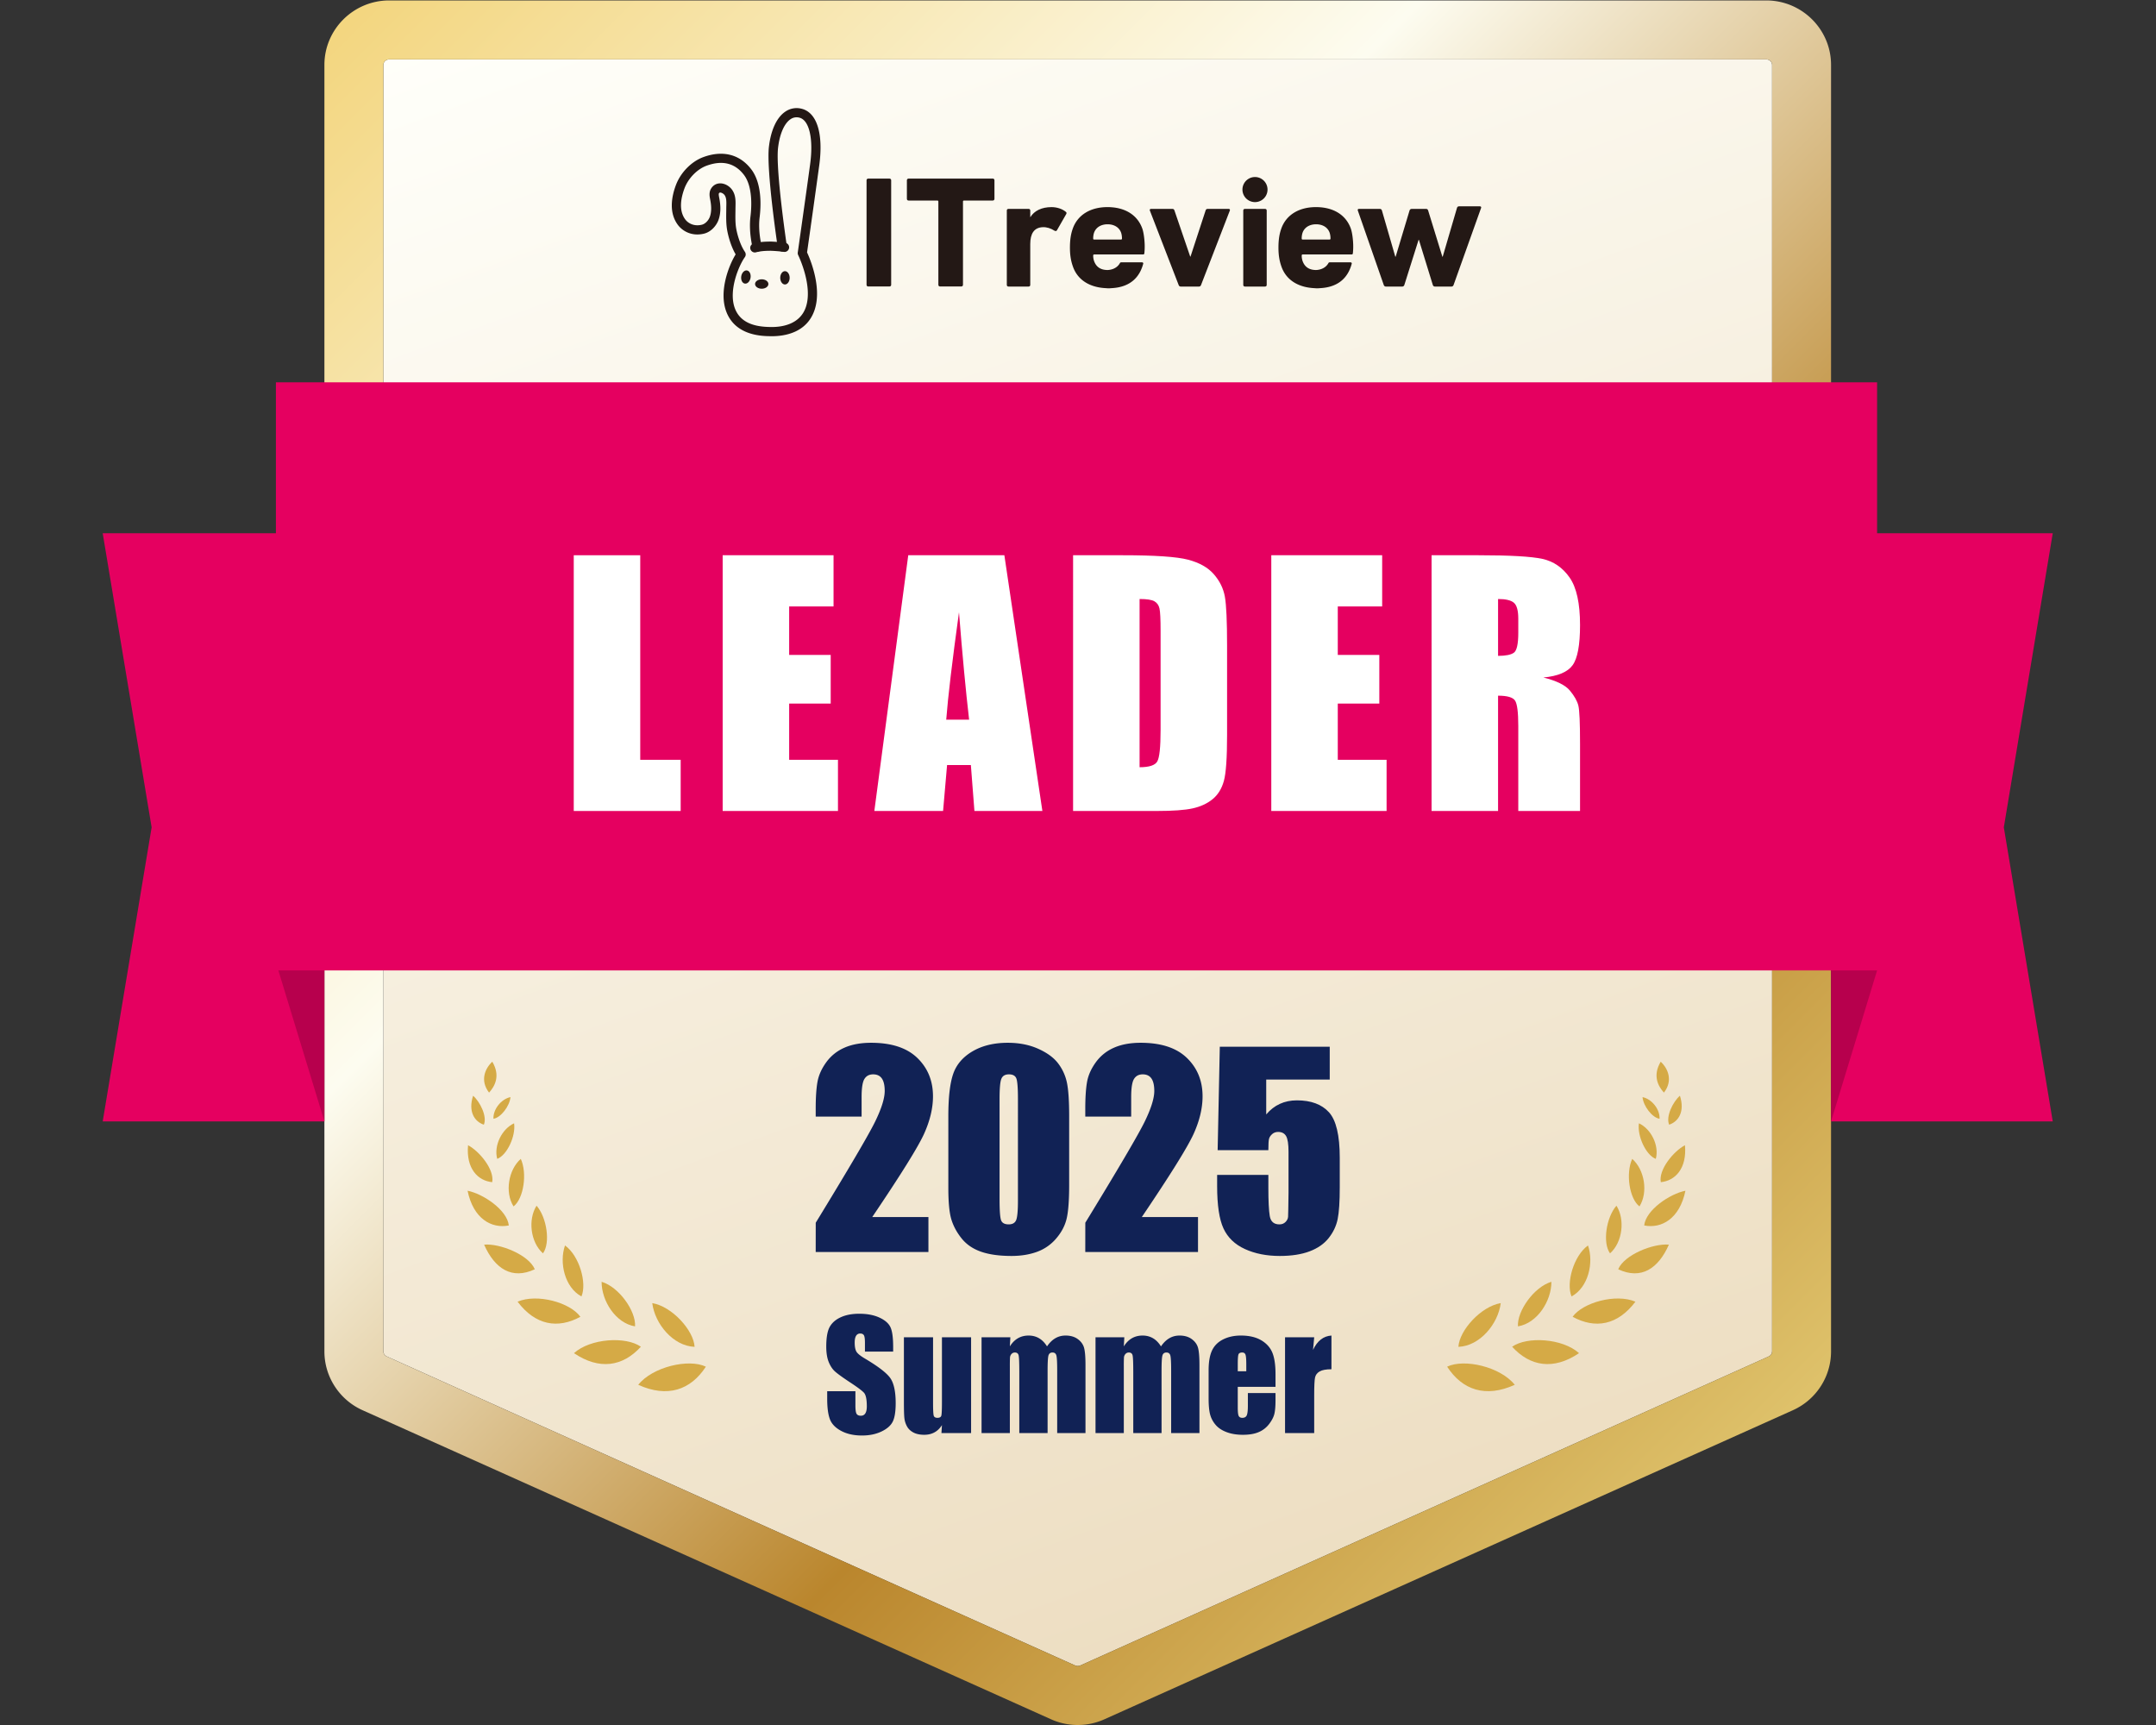 <svg xmlns="http://www.w3.org/2000/svg" xml:space="preserve" width="466.667" height="373.333"><rect width="100%" height="100%" fill="#333333" stroke="none"/><defs><clipPath id="c" clipPathUnits="userSpaceOnUse"><path d="M0 280h350V0H0Z"/></clipPath><clipPath id="d" clipPathUnits="userSpaceOnUse"><path d="M297.323 122.513h7.478V98h-7.478z"/></clipPath><clipPath id="e" clipPathUnits="userSpaceOnUse"><path d="M45.199 122.513h7.478V98h-7.478Z"/></clipPath><linearGradient id="a" x1="0" x2="1" y1="0" y2="0" gradientTransform="scale(283.482 -283.482) rotate(70 .967 -.196)" gradientUnits="userSpaceOnUse" spreadMethod="pad"><stop offset="0" style="stop-opacity:1;stop-color:#fffffa"/><stop offset="1" style="stop-opacity:1;stop-color:#eddec2"/></linearGradient><linearGradient id="b" x1="0" x2="1" y1="0" y2="0" gradientTransform="scale(326.794 -326.794) rotate(45 1.128 -.21)" gradientUnits="userSpaceOnUse" spreadMethod="pad"><stop offset="0" style="stop-opacity:1;stop-color:#f3d680"/><stop offset=".371" style="stop-opacity:1;stop-color:#fdfcf0"/><stop offset=".722" style="stop-opacity:1;stop-color:#ba862d"/><stop offset="1" style="stop-opacity:1;stop-color:#dec16a"/></linearGradient></defs><path d="M63.205 270.428c-.527 0-.956-.402-.956-.898V60.649c0-.345.212-.659.544-.809L174.587 9.661c.261-.117.565-.117.826 0L287.207 59.84c.332.15.544.464.544.809V269.53c0 .496-.429.898-.956.898z" style="fill:url(#a);stroke:none" transform="matrix(1.333 0 0 -1.333 0 373.333)"/><path d="M63.205 280c-5.805 0-10.528-4.696-10.528-10.47V60.649c0-4.107 2.432-7.852 6.197-9.542L170.668.927A10.51 10.51 0 0 1 175 0c1.504 0 2.961.311 4.33.926l111.797 50.181c3.764 1.69 6.196 5.435 6.196 9.542V269.53c0 5.774-4.723 10.47-10.528 10.47zM174.587 9.661 62.793 59.84a.896.896 0 0 0-.544.809V269.53c0 .496.429.898.956.898h223.59c.527 0 .956-.402.956-.898V60.649a.896.896 0 0 0-.544-.809L175.412 9.661a1.006 1.006 0 0 0-.825 0" style="fill:url(#b);stroke:none" transform="matrix(1.333 0 0 -1.333 0 373.333)"/><g clip-path="url(#c)" transform="matrix(1.333 0 0 -1.333 0 373.333)"><path d="M0 0c2.784 1.344 8.656-.019 10.981-2.943C6.254-5.088 2.471-3.8 0 0" style="fill:#d5aa46;fill-opacity:1;fill-rule:nonzero;stroke:none" transform="translate(234.983 58.177)"/><path d="M0 0c.155 2.683 3.67 6.567 6.873 7.099C6.46 3.739 3.486.127 0 0" style="fill:#d5aa46;fill-opacity:1;fill-rule:nonzero;stroke:none" transform="translate(236.814 61.398)"/><path d="M0 0c2.428 1.722 8.205 1.364 10.865-1.043C6.721-3.835 2.935-3.215 0 0" style="fill:#d5aa46;fill-opacity:1;fill-rule:nonzero;stroke:none" transform="translate(245.536 61.414)"/><path d="M0 0c-.167 2.456 2.582 6.389 5.432 7.239C5.442 4.139 3.153.515 0 0" style="fill:#d5aa46;fill-opacity:1;fill-rule:nonzero;stroke:none" transform="translate(246.483 64.721)"/><path d="M0 0c1.668 2.324 7.031 3.806 10.201 2.451C7.308-1.383 3.673-2.004 0 0" style="fill:#d5aa46;fill-opacity:1;fill-rule:nonzero;stroke:none" transform="translate(255.358 66.278)"/><path d="M0 0c-.92 2.18.348 6.615 2.672 8.279C3.651 5.464 2.705 1.454 0 0" style="fill:#d5aa46;fill-opacity:1;fill-rule:nonzero;stroke:none" transform="translate(255.185 69.58)"/><path d="M0 0c.969 2.348 5.685 4.232 8.23 3.998C6.509.096 3.718-1.743 0 0" style="fill:#d5aa46;fill-opacity:1;fill-rule:nonzero;stroke:none" transform="translate(262.762 73.991)"/><path d="M0 0c-1.239 1.697-.629 5.826 1.041 7.738C2.46 5.504 2.042 1.807 0 0" style="fill:#d5aa46;fill-opacity:1;fill-rule:nonzero;stroke:none" transform="translate(261.435 76.576)"/><path d="M0 0c.27 2.526 4.189 5.146 6.697 5.637C5.764 1.076 2.792-.552 0 0" style="fill:#d5aa46;fill-opacity:1;fill-rule:nonzero;stroke:none" transform="translate(266.98 81.105)"/><path d="M0 0c-1.666 1.28-2.242 5.415-1.176 7.718C.813 5.974 1.451 2.309 0 0" style="fill:#d5aa46;fill-opacity:1;fill-rule:nonzero;stroke:none" transform="translate(266.214 84.197)"/><path d="M0 0c-.384 2.044 2.072 5.022 3.923 5.998C4.265 2.202 2.319.225 0 0" style="fill:#d5aa46;fill-opacity:1;fill-rule:nonzero;stroke:none" transform="translate(269.678 88.133)"/><path d="M0 0c-1.608.611-3.034 3.717-2.741 5.774C-.77 4.875.594 2.152 0 0" style="fill:#d5aa46;fill-opacity:1;fill-rule:nonzero;stroke:none" transform="translate(268.864 91.917)"/><path d="M0 0c-.578 1.336.637 3.748 1.748 4.7C2.57 2.163 1.548.513 0 0" style="fill:#d5aa46;fill-opacity:1;fill-rule:nonzero;stroke:none" transform="translate(271.034 97.466)"/><path d="M0 0c1.52 1.966.643 3.941-.524 5.018C-1.887 2.726-.93 1.019 0 0" style="fill:#d5aa46;fill-opacity:1;fill-rule:nonzero;stroke:none" transform="translate(270.188 102.674)"/><path d="M0 0c-1.192.168-2.645 2.067-2.764 3.516C-1.28 3.208.072 1.56 0 0" style="fill:#d5aa46;fill-opacity:1;fill-rule:nonzero;stroke:none" transform="translate(269.476 98.429)"/><path d="M0 0c-2.784 1.344-8.656-.019-10.981-2.943C-6.254-5.088-2.471-3.8 0 0" style="fill:#d5aa46;fill-opacity:1;fill-rule:nonzero;stroke:none" transform="translate(114.619 58.177)"/><path d="M0 0c-.155 2.683-3.67 6.567-6.873 7.099C-6.46 3.739-3.486.127 0 0" style="fill:#d5aa46;fill-opacity:1;fill-rule:nonzero;stroke:none" transform="translate(112.788 61.398)"/><path d="M0 0c-2.428 1.722-8.205 1.364-10.865-1.043C-6.721-3.835-2.935-3.215 0 0" style="fill:#d5aa46;fill-opacity:1;fill-rule:nonzero;stroke:none" transform="translate(104.066 61.414)"/><path d="M0 0c.167 2.456-2.582 6.389-5.432 7.239C-5.442 4.139-3.153.515 0 0" style="fill:#d5aa46;fill-opacity:1;fill-rule:nonzero;stroke:none" transform="translate(103.119 64.721)"/><path d="M0 0c-1.668 2.324-7.031 3.806-10.201 2.451C-7.308-1.383-3.673-2.004 0 0" style="fill:#d5aa46;fill-opacity:1;fill-rule:nonzero;stroke:none" transform="translate(94.244 66.278)"/><path d="M0 0c.92 2.18-.348 6.615-2.672 8.279C-3.651 5.464-2.705 1.454 0 0" style="fill:#d5aa46;fill-opacity:1;fill-rule:nonzero;stroke:none" transform="translate(94.417 69.58)"/><path d="M0 0c-.969 2.348-5.685 4.232-8.23 3.998C-6.509.096-3.718-1.743 0 0" style="fill:#d5aa46;fill-opacity:1;fill-rule:nonzero;stroke:none" transform="translate(86.84 73.991)"/><path d="M0 0c1.239 1.697.629 5.826-1.041 7.738C-2.46 5.504-2.042 1.807 0 0" style="fill:#d5aa46;fill-opacity:1;fill-rule:nonzero;stroke:none" transform="translate(88.167 76.576)"/><path d="M0 0c-.27 2.526-4.189 5.146-6.697 5.637C-5.764 1.076-2.792-.552 0 0" style="fill:#d5aa46;fill-opacity:1;fill-rule:nonzero;stroke:none" transform="translate(82.621 81.105)"/><path d="M0 0c1.666 1.28 2.242 5.415 1.176 7.718C-.813 5.974-1.451 2.309 0 0" style="fill:#d5aa46;fill-opacity:1;fill-rule:nonzero;stroke:none" transform="translate(83.388 84.197)"/><path d="M0 0c.384 2.044-2.072 5.022-3.923 5.998C-4.265 2.202-2.319.225 0 0" style="fill:#d5aa46;fill-opacity:1;fill-rule:nonzero;stroke:none" transform="translate(79.924 88.133)"/><path d="M0 0c1.608.611 3.034 3.717 2.741 5.774C.77 4.875-.594 2.152 0 0" style="fill:#d5aa46;fill-opacity:1;fill-rule:nonzero;stroke:none" transform="translate(80.738 91.917)"/><path d="M0 0c.578 1.336-.637 3.748-1.748 4.7C-2.57 2.163-1.548.513 0 0" style="fill:#d5aa46;fill-opacity:1;fill-rule:nonzero;stroke:none" transform="translate(78.567 97.466)"/><path d="M0 0c-1.52 1.966-.643 3.941.524 5.018C1.887 2.726.93 1.019 0 0" style="fill:#d5aa46;fill-opacity:1;fill-rule:nonzero;stroke:none" transform="translate(79.414 102.674)"/><path d="M0 0c1.192.168 2.645 2.067 2.764 3.516C1.28 3.208-.072 1.56 0 0" style="fill:#d5aa46;fill-opacity:1;fill-rule:nonzero;stroke:none" transform="translate(80.126 98.429)"/><path d="M0 0c.597 0 1.082-.342 1.082-.765 0-.422-.485-.765-1.082-.765-.597 0-1.082.343-1.082.765C-1.082-.342-.597 0 0 0" style="fill:#231815;fill-opacity:1;fill-rule:nonzero;stroke:none" transform="translate(123.688 234.723)"/><path d="M0 0c.096.59.512 1.012.929.944.417-.068.677-.601.581-1.19-.096-.59-.512-1.013-.929-.945C.164-1.123-.096-.59 0 0" style="fill:#231815;fill-opacity:1;fill-rule:nonzero;stroke:none" transform="translate(120.363 235.216)"/><path d="M0 0c.422 0 .765-.484.765-1.082 0-.597-.343-1.081-.765-1.081s-.765.484-.765 1.081C-.765-.484-.422 0 0 0" style="fill:#231815;fill-opacity:1;fill-rule:nonzero;stroke:none" transform="translate(127.458 236.045)"/><path d="M0 0c-1.455 0-5.884 0-7.401 3.969-1.245 3.262.368 7.448 1.513 9.314-.888 1.526-1.329 3.454-1.44 4.328-.112.858-.1 1.76-.088 2.631l.006.543c0 .126.004.254.007.382.016.659.03 1.28-.27 1.722-.163.242-.504.435-.726.434-.066-.002-.132-.013-.207-.138-.068-.113.004-.477.046-.694l.02-.104c.263-1.376.221-2.522-.13-3.501-.327-.915-1.191-1.964-2.38-2.245-1.978-.467-3.478.432-4.22 1.429-1.506 2.022-1.008 4.624-.325 6.45.772 2.062 2.53 3.853 4.48 4.564 3.14 1.144 5.89.445 7.745-1.968 1.752-2.278 1.613-5.88 1.375-7.824-.284-2.314.323-4.599.33-4.622a.746.746 0 0 0-1.441-.393c-.028.104-.692 2.582-.372 5.196.17 1.383.405 4.806-1.076 6.732-1.467 1.907-3.504 2.404-6.051 1.476-1.533-.559-2.978-2.04-3.593-3.684-.553-1.479-.98-3.552.124-5.036.46-.617 1.403-1.17 2.679-.868.613.145 1.127.761 1.317 1.295.258.72.282 1.61.07 2.716l-.018.096c-.09.456-.225 1.146.14 1.754.325.538.839.843 1.447.859.753.021 1.548-.418 2.003-1.089.567-.836.544-1.771.526-2.593l-.007-.358c0-.181-.004-.367-.006-.553-.011-.82-.023-1.668.075-2.421.124-.971.619-2.866 1.465-4.108a.75.75 0 0 0-.011-.857c-.494-.686-1.177-2.07-1.59-3.613-.343-1.28-.625-3.14-.021-4.722C-4.974 1.802-2.084 1.49 0 1.49c1.66 0 4.583.425 5.524 3.265 1.151 3.477-1.23 8.352-1.254 8.401a.749.749 0 0 0-.071.437c.014.1 1.434 10.089 2.01 14.358.558 4.15-.158 7.179-1.785 7.539a1.735 1.735 0 0 1-1.451-.296c-.991-.703-1.71-2.381-1.974-4.605-.419-3.536 1.411-15.861 1.43-15.986a.746.746 0 1 0-1.477-.221c-.077.515-1.88 12.65-1.437 16.383.318 2.68 1.238 4.686 2.592 5.646a3.237 3.237 0 0 0 2.637.537c2.544-.563 3.644-4 2.943-9.196a2868.706 2868.706 0 0 0-1.979-14.147c.487-1.055 2.442-5.666 1.231-9.319C5.704.555 2.061-.003-.001-.003Z" style="fill:#231815;fill-opacity:1;fill-rule:nonzero;stroke:none" transform="translate(125.342 225.486)"/><path d="M0 0a.748.748 0 0 0-.189 1.469c.82.216 1.611.299 2.824.299h.028c.055-.003 1.37-.053 2.318-.203A.748.748 0 0 0 4.748.089c-.812.128-1.989.179-2.129.184C1.553.273.87.202.188.024a.737.737 0 0 0-.191-.025Z" style="fill:#231815;fill-opacity:1;fill-rule:nonzero;stroke:none" transform="translate(122.561 239.08)"/><path d="M0 0c0 .163.109.272.272.272h3.453c.163 0 .272-.109.272-.272v-16.97c0-.163-.109-.272-.272-.272H.272c-.163 0-.272.109-.272.272Z" style="fill:#231815;fill-opacity:1;fill-rule:nonzero;stroke:none" transform="translate(140.709 250.799)"/><path d="M0 0c-.163 0-.272.109-.272.272v13.517c0 .109-.054.163-.163.163h-4.676c-.163 0-.272.109-.272.272v3.018c0 .163.109.272.272.272H8.564c.163 0 .272-.109.272-.272v-3.018c0-.163-.109-.272-.272-.272H3.888c-.11 0-.163-.055-.163-.163V.272C3.725.109 3.616 0 3.453 0Z" style="fill:#231815;fill-opacity:1;fill-rule:nonzero;stroke:none" transform="translate(152.642 233.558)"/><path d="M0 0c-.163 0-.272.104-.272.26v12.091c0 .157.109.261.272.261h3.263c.163 0 .272-.106.272-.261v-1.068h.027c.625 1.016 1.821 1.615 3.426 1.615.87 0 1.74-.286 2.31-.756.136-.103.163-.209.082-.365L7.858 9.12c-.109-.131-.218-.131-.381-.053-.626.39-1.251.599-1.903.573-1.413-.053-2.039-1.042-2.039-2.736V.259c0-.156-.109-.26-.272-.26H0z" style="fill:#231815;fill-opacity:1;fill-rule:nonzero;stroke:none" transform="translate(163.757 233.545)"/><path d="M0 0c-.163 0-.272.104-.326.26l-4.676 12.091c-.054.157.028.261.218.261h3.426c.191 0 .3-.079.354-.261l2.555-7.479h.054l2.447 7.479c.054.183.163.261.353.261h3.371c.191 0 .272-.106.217-.261L3.317.26C3.262.104 3.154 0 2.99 0Z" style="fill:#231815;fill-opacity:1;fill-rule:nonzero;stroke:none" transform="translate(191.71 233.545)"/><path d="M0 0c-.163 0-.272.104-.272.26v12.091c0 .157.109.261.272.261h3.263c.163 0 .272-.106.272-.261V.26c0-.156-.109-.26-.272-.26Z" style="fill:#231815;fill-opacity:1;fill-rule:nonzero;stroke:none" transform="translate(202.151 233.545)"/><path d="M0 0c-.163 0-.272.104-.326.26l-2.257 7.323h-.053L-4.947.26C-5.001.104-5.11 0-5.273 0h-2.691c-.163 0-.272.104-.328.26l-4.213 12.091c-.054.157.027.261.19.261h3.344c.218 0 .327-.079.381-.261l2.175-7.505h.055l2.257 7.505c.054.183.19.261.381.261h2.284c.191 0 .3-.079.354-.261l2.31-7.505h.054l2.32 7.922c.054.183.163.26.353.26h3.344c.19 0 .272-.105.218-.26L3.048.259c-.055-.156-.163-.26-.328-.26H.001Z" style="fill:#231815;fill-opacity:1;fill-rule:nonzero;stroke:none" transform="translate(232.983 233.545)"/><path d="M0 0c.298.86 1.114 1.381 2.201 1.381S4.104.861 4.403 0c.081-.26.135-.547.135-.938 0-.104-.054-.157-.163-.157H.025c-.109 0-.163.053-.163.157 0 .39.055.678.137.938zm4.388-4.798a.207.207 0 0 1-.175-.105c-.558-1.026-1.688-1.135-2.029-1.14C.84-6.036.276-5.324.009-4.591a2.695 2.695 0 0 0-.144.922c0 .085.075.153.163.153H7.984c.096 0 .176.066.185.157.029.277.078.8.054 1.493-.023.675-.131 1.778-.364 2.493-.761 2.214-2.773 3.544-5.683 3.544-2.8 0-4.893-1.303-5.654-3.57-.272-.782-.435-1.694-.435-3.023 0-1.303.191-2.215.463-2.997.72-2.145 2.619-3.435 5.354-3.569a4.36 4.36 0 0 1 .933-.001c3.385.17 4.667 2.135 5.152 3.974.029.11-.061.218-.181.218H4.392Z" style="fill:#231815;fill-opacity:1;fill-rule:nonzero;stroke:none" transform="translate(211.505 242.274)"/><path d="M0 0c.298.86 1.114 1.381 2.201 1.381S4.104.861 4.403 0c.081-.26.135-.547.135-.938 0-.104-.054-.157-.163-.157H.025c-.109 0-.163.053-.163.157 0 .39.055.678.137.938zm4.388-4.798a.207.207 0 0 1-.175-.105c-.558-1.026-1.688-1.135-2.029-1.14C.84-6.036.276-5.324.009-4.591a2.695 2.695 0 0 0-.144.922c0 .085.075.153.163.153H7.984c.096 0 .176.066.185.157.029.277.078.8.054 1.493-.023.675-.131 1.778-.364 2.493-.761 2.214-2.773 3.544-5.683 3.544-2.8 0-4.893-1.303-5.654-3.57-.272-.782-.435-1.694-.435-3.023 0-1.303.191-2.215.463-2.997.72-2.145 2.619-3.435 5.354-3.569a4.36 4.36 0 0 1 .933-.001c3.385.17 4.667 2.135 5.152 3.974.029.11-.061.218-.181.218H4.392Z" style="fill:#231815;fill-opacity:1;fill-rule:nonzero;stroke:none" transform="translate(177.647 242.274)"/><path d="M0 0a2.036 2.036 0 1 0 0-4.072A2.036 2.036 0 0 0 0 0" style="fill:#231815;fill-opacity:1;fill-rule:nonzero;stroke:none" transform="translate(203.783 251.328)"/><path d="M0 0h-36v95.487H0l-7.945-47.743Z" style="fill:#e50060;fill-opacity:1;fill-rule:nonzero;stroke:none" transform="translate(333.323 98)"/><path d="M304.801 122.513h-260V218h260z" style="fill:#e50060;fill-opacity:1;fill-rule:nonzero;stroke:none"/><path d="M0 0v-33.212h6.565v-8.309h-17.362V0Z" style="fill:#fff;fill-opacity:1;fill-rule:nonzero;stroke:none" transform="translate(103.962 189.92)"/><path d="M0 0h18.004v-8.31h-7.207v-7.873h6.745v-7.899h-6.745v-9.13h7.925v-8.309H0Z" style="fill:#fff;fill-opacity:1;fill-rule:nonzero;stroke:none" transform="translate(117.346 189.92)"/><path d="M0 0c-.547 4.703-1.095 10.516-1.645 17.439C-2.744 9.489-3.436 3.675-3.717 0Zm5.723 26.698 6.173-41.522H.862L.283-7.361h-3.862l-.65-7.463h-11.162l5.507 41.522z" style="fill:#fff;fill-opacity:1;fill-rule:nonzero;stroke:none" transform="translate(157.364 163.223)"/><path d="M0 0v-27.313c1.556 0 2.514.312 2.873.936.358.624.538 2.321.538 5.09v16.132c0 1.881-.059 3.086-.18 3.616-.119.53-.393.919-.82 1.167C1.983-.124 1.18 0 0 0m-10.797 7.104h8.078c5.215 0 8.741-.24 10.58-.718 1.837-.479 3.236-1.265 4.193-2.36.958-1.094 1.555-2.312 1.796-3.654.239-1.343.358-3.98.358-7.912v-14.542c0-3.727-.175-6.219-.525-7.475-.351-1.257-.962-2.24-1.834-2.949-.872-.71-1.95-1.206-3.232-1.489-1.282-.282-3.214-.422-5.796-.422h-13.618z" style="fill:#fff;fill-opacity:1;fill-rule:nonzero;stroke:none" transform="translate(185.044 182.816)"/><path d="M0 0h18.004v-8.31h-7.207v-7.873h6.745v-7.899h-6.745v-9.13h7.925v-8.309H0Z" style="fill:#fff;fill-opacity:1;fill-rule:nonzero;stroke:none" transform="translate(206.43 189.92)"/><path d="M0 0v-9.233c1.214 0 2.064.167 2.552.501.487.333.731 1.414.731 3.244v2.282c0 1.317-.235 2.18-.705 2.59C2.107-.205 1.248 0 0 0m-10.797 7.104h7.643c5.094 0 8.544-.197 10.348-.59 1.804-.393 3.274-1.397 4.411-3.013 1.137-1.616 1.706-4.193 1.706-7.732 0-3.232-.402-5.404-1.206-6.515-.803-1.111-2.384-1.778-4.745-2 2.138-.53 3.574-1.24 4.309-2.129.735-.889 1.193-1.706 1.372-2.449.18-.744.27-2.792.27-6.142v-10.951H3.283v13.797c0 2.223-.176 3.599-.526 4.129-.351.53-1.27.795-2.757.795v-18.721h-10.797z" style="fill:#fff;fill-opacity:1;fill-rule:nonzero;stroke:none" transform="translate(243.254 182.816)"/><g clip-path="url(#d)" style="opacity:.2"><path d="M0 0v24.513h7.478Z" style="fill:#000;fill-opacity:1;fill-rule:nonzero;stroke:none" transform="translate(297.323 98)"/></g><path d="M0 0h36v95.487H0l7.945-47.743Z" style="fill:#e50060;fill-opacity:1;fill-rule:nonzero;stroke:none" transform="translate(16.677 98)"/><g clip-path="url(#e)" style="opacity:.2"><path d="M0 0v24.513h-7.478Z" style="fill:#000;fill-opacity:1;fill-rule:nonzero;stroke:none" transform="translate(52.677 98)"/></g><path d="M0 0v-5.683h-18.304l.006 4.756c5.421 8.867 8.643 14.355 9.666 16.461 1.023 2.108 1.534 3.751 1.534 4.932 0 .905-.155 1.582-.464 2.027-.31.446-.78.67-1.412.67-.633 0-1.104-.247-1.413-.741-.309-.494-.464-1.476-.464-2.944v-3.171h-7.453v1.214c0 1.867.096 3.339.288 4.416.193 1.078.666 2.138 1.421 3.182a7.128 7.128 0 0 0 2.945 2.367c1.207.535 2.655.803 4.344.803 3.307 0 5.809-.82 7.504-2.46C-.106 24.188.741 22.112.741 19.601c0-1.909-.477-3.926-1.431-6.053C-1.644 11.42-4.455 6.904-9.122 0Z" style="fill:#125;fill-opacity:1;fill-rule:nonzero;stroke:none" transform="translate(150.756 82.475)"/><path d="M0 0c0 1.771-.086 2.88-.257 3.325-.172.446-.574.67-1.204.67-.618 0-1.027-.237-1.226-.711-.199-.473-.298-1.568-.298-3.284v-16.265c0-1.935.092-3.102.278-3.5.185-.398.586-.597 1.204-.597s1.023.233 1.215.7c.192.467.288 1.516.288 3.15zm8.318-2.8v-11.118c0-2.525-.137-4.364-.412-5.518-.274-1.153-.844-2.23-1.708-3.232a7.366 7.366 0 0 0-3.13-2.162c-1.222-.44-2.588-.659-4.097-.659-1.991 0-3.644.23-4.962.69-1.318.459-2.368 1.177-3.151 2.152-.782.974-1.337 2-1.667 3.078-.33 1.077-.494 2.79-.494 5.136V-2.8c0 3.061.264 5.354.792 6.877.529 1.524 1.579 2.745 3.151 3.665 1.571.919 3.476 1.379 5.713 1.379 1.825 0 3.459-.318 4.9-.957 1.441-.639 2.519-1.417 3.233-2.337a7.723 7.723 0 0 0 1.451-3.109c.254-1.153.381-2.992.381-5.518" style="fill:#125;fill-opacity:1;fill-rule:nonzero;stroke:none" transform="translate(165.292 101.643)"/><path d="M0 0v-5.683h-18.305l.006 4.756c5.422 8.867 8.644 14.355 9.666 16.461 1.023 2.108 1.534 3.751 1.534 4.932 0 .905-.154 1.582-.463 2.027-.31.446-.781.67-1.413.67s-1.103-.247-1.412-.741c-.309-.494-.464-1.476-.464-2.944v-3.171h-7.454v1.214c0 1.867.097 3.339.289 4.416.192 1.078.665 2.138 1.42 3.182a7.128 7.128 0 0 0 2.945 2.367c1.208.535 2.656.803 4.344.803 3.308 0 5.81-.82 7.505-2.46C-.107 24.188.741 22.112.741 19.601c0-1.909-.477-3.926-1.431-6.053C-1.645 11.42-4.455 6.904-9.122 0Z" style="fill:#125;fill-opacity:1;fill-rule:nonzero;stroke:none" transform="translate(194.53 82.475)"/><path d="M0 0v-5.333h-10.314v-5.662c1.29 1.523 2.951 2.286 4.982 2.286 2.292 0 4.025-.643 5.198-1.926 1.174-1.283 1.761-3.75 1.761-7.401v-4.756c0-2.361-.113-4.095-.34-5.199-.226-1.105-.71-2.128-1.451-3.068-.741-.94-1.774-1.661-3.099-2.162-1.325-.501-2.941-.752-4.848-.752-2.142 0-4.03.375-5.662 1.122-1.634.748-2.794 1.864-3.48 3.346-.686 1.483-1.03 3.776-1.03 6.877v1.813h8.318v-2.081c0-2.155.075-3.685.227-4.59.151-.907.673-1.36 1.564-1.36.412 0 .745.131.999.392s.391.542.412.844c.021.301.044 1.613.072 3.932v6.61c0 1.249-.13 2.099-.391 2.552-.261.453-.693.68-1.297.68-.385 0-.708-.117-.968-.351-.261-.233-.429-.483-.505-.751-.075-.267-.113-.888-.113-1.863H-18.2L-17.851 0Z" style="fill:#125;fill-opacity:1;fill-rule:nonzero;stroke:none" transform="translate(215.92 110.126)"/><path d="M0 0h-4.582v1.406c0 .657-.059 1.074-.176 1.254-.117.18-.312.27-.586.27a.746.746 0 0 1-.674-.364c-.152-.243-.228-.61-.228-1.102 0-.634.085-1.11.257-1.431.163-.32.628-.707 1.394-1.16C-2.399-2.431-1.016-3.5-.445-4.336.125-5.172.41-6.52.41-8.379c0-1.351-.158-2.348-.474-2.988-.317-.641-.928-1.178-1.834-1.612-.907-.433-1.961-.65-3.164-.65-1.321 0-2.448.25-3.381.75-.934.5-1.545 1.137-1.834 1.91-.289.774-.434 1.871-.434 3.293v1.242h4.582v-2.308c0-.711.065-1.168.193-1.371.129-.203.358-.305.686-.305.328 0 .572.129.732.387.161.258.241.64.241 1.148 0 1.117-.153 1.848-.457 2.192-.313.343-1.082.918-2.309 1.722-1.227.813-2.039 1.403-2.437 1.77-.399.367-.729.875-.991 1.523-.261.649-.392 1.477-.392 2.485 0 1.453.185 2.515.556 3.187.371.672.971 1.197 1.799 1.576s1.828.569 3 .569c1.281 0 2.373-.207 3.276-.621.902-.415 1.5-.936 1.793-1.565C-.146 3.326 0 2.258 0 .75Z" style="fill:#125;fill-opacity:1;fill-rule:nonzero;stroke:none" transform="translate(145.03 60.629)"/><path d="M0 0v-15.551h-4.816l.082 1.292c-.328-.524-.733-.918-1.213-1.179-.481-.263-1.033-.394-1.658-.394-.711 0-1.301.125-1.77.375-.469.25-.814.582-1.037.996a3.645 3.645 0 0 0-.416 1.295c-.055.449-.082 1.342-.082 2.678V0h4.734v-10.582c0-1.211.037-1.93.112-2.156.074-.227.275-.34.603-.34.352 0 .561.117.627.351.066.235.1.989.1 2.262V0z" style="fill:#125;fill-opacity:1;fill-rule:nonzero;stroke:none" transform="translate(157.685 62.95)"/><path d="m0 0-.082-1.479C.285-.893.723-.452 1.23-.159c.508.294 1.086.44 1.735.44 1.265 0 2.262-.587 2.988-1.76.399.586.848 1.027 1.348 1.32.5.294 1.054.44 1.664.44.805 0 1.471-.195 1.998-.586.527-.39.865-.869 1.014-1.435.148-.567.222-1.487.222-2.76v-11.051H7.605v10.137c0 1.328-.044 2.15-.134 2.467-.09.316-.299.474-.627.474-.336 0-.553-.156-.651-.468-.097-.313-.146-1.137-.146-2.473v-10.137H1.453v9.879c0 1.524-.037 2.438-.111 2.742-.074.305-.28.457-.615.457a.711.711 0 0 1-.54-.24.93.93 0 0 1-.246-.586A29.01 29.01 0 0 1-.082-4.77v-10.781h-4.594V0z" style="fill:#125;fill-opacity:1;fill-rule:nonzero;stroke:none" transform="translate(164.06 62.95)"/><path d="m0 0-.082-1.479C.285-.893.723-.452 1.23-.159c.508.294 1.086.44 1.735.44 1.265 0 2.262-.587 2.988-1.76.399.586.848 1.027 1.348 1.32.5.294 1.054.44 1.664.44.805 0 1.471-.195 1.998-.586.527-.39.865-.869 1.014-1.435.148-.567.222-1.487.222-2.76v-11.051H7.605v10.137c0 1.328-.044 2.15-.134 2.467-.09.316-.299.474-.627.474-.336 0-.553-.156-.651-.468-.097-.313-.146-1.137-.146-2.473v-10.137H1.453v9.879c0 1.524-.037 2.438-.111 2.742-.074.305-.28.457-.615.457a.711.711 0 0 1-.54-.24.93.93 0 0 1-.246-.586A29.01 29.01 0 0 1-.082-4.77v-10.781h-4.594V0z" style="fill:#125;fill-opacity:1;fill-rule:nonzero;stroke:none" transform="translate(182.565 62.95)"/><path d="M0 0v1.137c0 .804-.043 1.324-.129 1.558-.086.235-.262.352-.527.352-.328 0-.531-.1-.61-.299-.078-.199-.117-.736-.117-1.611V0Zm4.746-2.531h-6.129v-3.364c0-.703.051-1.156.153-1.359.101-.203.296-.305.585-.305.36 0 .6.135.721.405.121.269.182.791.182 1.564v2.051h4.488v-1.148c0-.961-.06-1.7-.182-2.215-.121-.516-.404-1.067-.849-1.653a4.133 4.133 0 0 0-1.694-1.318c-.683-.293-1.541-.44-2.572-.44-1 0-1.883.145-2.648.434-.766.289-1.362.686-1.787 1.19a4.285 4.285 0 0 0-.885 1.664c-.164.605-.246 1.486-.246 2.642V.152c0 1.36.183 2.432.551 3.217.367.785.968 1.387 1.804 1.805.836.418 1.797.627 2.883.627 1.328 0 2.424-.252 3.287-.756s1.469-1.172 1.817-2.004c.347-.832.521-2.002.521-3.51Z" style="fill:#125;fill-opacity:1;fill-rule:nonzero;stroke:none" transform="translate(202.37 57.43)"/><path d="m0 0-.187-2.045C.5-.58 1.496.195 2.801.281v-5.472c-.867 0-1.504-.118-1.91-.352-.407-.234-.657-.561-.75-.978C.047-6.939 0-7.902 0-9.41v-6.141h-4.734V0Z" style="fill:#125;fill-opacity:1;fill-rule:nonzero;stroke:none" transform="translate(213.397 62.95)"/></g></svg>